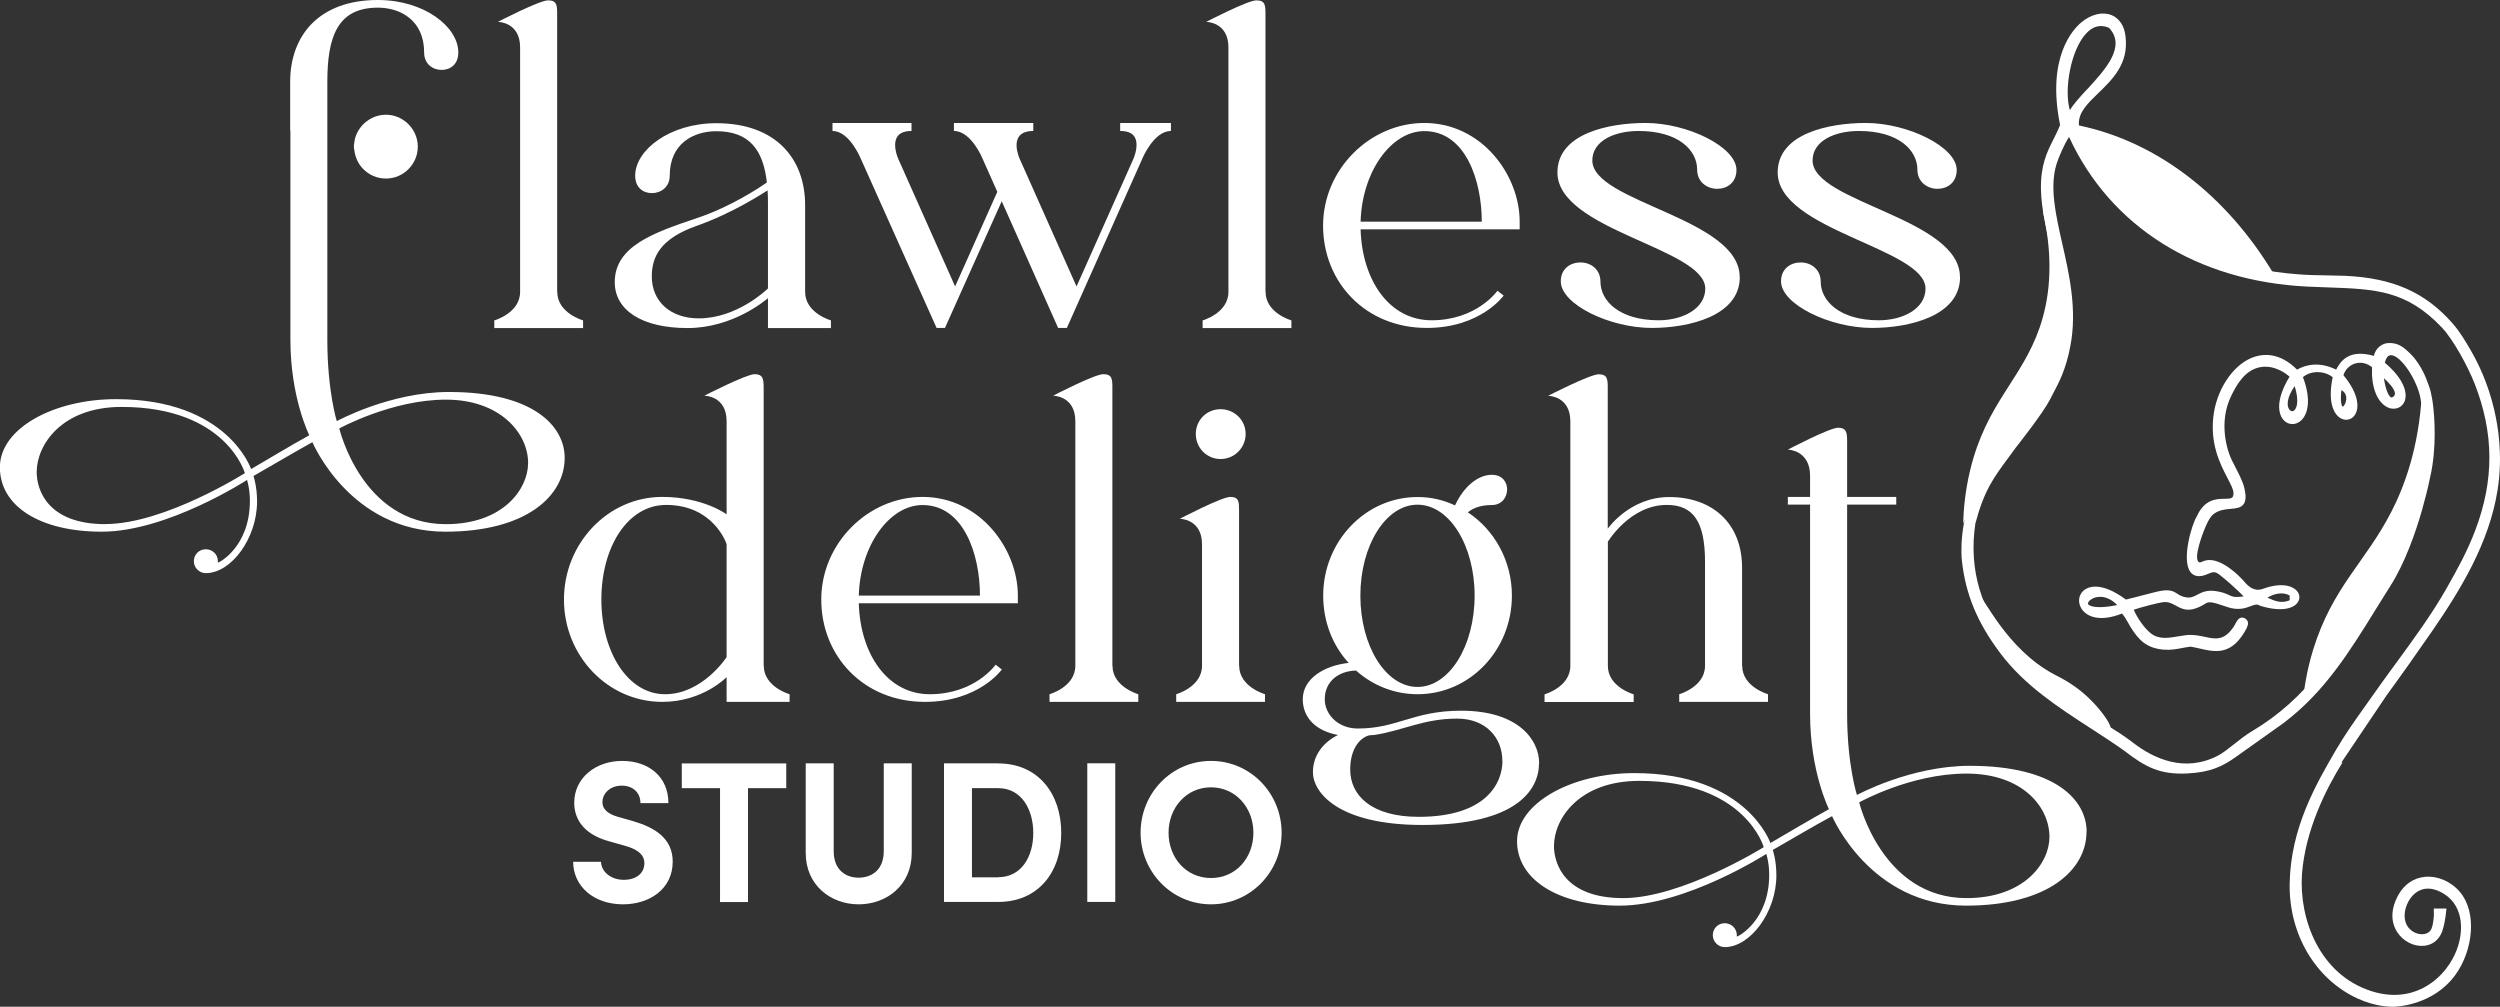 <?xml version="1.0" encoding="UTF-8"?>
<svg xmlns="http://www.w3.org/2000/svg" id="Layer_2" data-name="Layer 2" viewBox="0 0 209.19 84.24">
  <rect x="0" y="0" width="209.19" height="84.24" fill="#333333" stroke="none"/>
  <defs>
    <style>
      .cls-1, .cls-2 {
        fill: #fff;
        stroke-width: 0px;
      }

      .cls-2 {
        fill-rule: evenodd;
      }
    </style>
  </defs>
  <g id="Layer_1-2" data-name="Layer 1">
    <g>
      <g>
        <path class="cls-1" d="M46.63,24.43c0,1.77,2.16,2.38,2.16,2.38v.64h-7.43v-.64s2.16-.61,2.16-2.38V3.96c0-2.13-1.86-2.13-1.86-2.13,0,0,3.47-1.8,4.2-1.8s.76.4.76,1.13v23.27Z"></path>
        <path class="cls-1" d="M67.37,24.43c0,1.77,2.16,2.38,2.16,2.38v.64h-5.27v-2.5c-.18.15-2.92,2.5-6.73,2.5s-6.09-1.49-6.09-3.84c0-3.01,3.26-4.14,6.79-5.33,2.95-.97,5.42-2.65,5.94-3.01-.3-2.68-1.43-4.29-4.23-4.29-1.89,0-3.9,1.01-3.9,3.72,0,.97-.76,1.46-1.49,1.46s-1.4-.46-1.4-1.46c0-2.13,2.86-4.39,6.79-4.39,5.03,0,7.43,3.02,7.43,6.85v7.28ZM64.26,17.15c0-.43,0-.82-.03-1.22-.3.18-2.86,1.89-5.97,2.98-3.02,1.07-3.72,2.59-3.72,4.23,0,2.07,1.55,3.5,3.93,3.5,3.17,0,5.63-2.35,5.79-2.5v-7.01Z"></path>
        <path class="cls-1" d="M97.98,10.29v.67c-1.46,0-2.41,2.35-2.41,2.35l-6.3,14.13h-.73l-4.72-10.6-4.75,10.6h-.7l-6.33-14.13s-.94-2.35-2.38-2.35v-.67h6.61v.67c-1.1,0-1.37.58-1.37,1.16,0,.61.27,1.19.27,1.19l4.75,10.66,3.53-7.92-1.22-2.74s-.94-2.35-2.41-2.35v-.67h6.64v.67c-1.13,0-1.4.61-1.4,1.19s.27,1.16.27,1.16l4.75,10.66,4.75-10.66s.27-.58.27-1.19-.27-1.16-1.37-1.16v-.67h4.23Z"></path>
        <path class="cls-1" d="M105.9,24.43c0,1.77,2.16,2.38,2.16,2.38v.64h-7.43v-.64s2.16-.61,2.16-2.38V3.96c0-2.13-1.86-2.13-1.86-2.13,0,0,3.47-1.8,4.2-1.8s.76.4.76,1.13v23.27Z"></path>
        <path class="cls-1" d="M127.16,19.19h-13.31c.12,4.23,2.38,7.61,5.94,7.61,3.78,0,5.51-2.47,5.51-2.47l.52.4s-1.92,2.71-6.43,2.71c-5.15,0-8.68-3.84-8.68-8.56s3.93-8.59,8.47-8.59c4.81,0,7.98,4.36,7.98,8.25v.64ZM123.99,18.55c0-3.41-1.34-7.58-4.81-7.58-2.74,0-5.21,3.35-5.33,7.58h10.14Z"></path>
        <path class="cls-1" d="M145.58,23.18c0,3.26-4.26,4.26-7.37,4.26-3.53,0-7.61-1.98-7.61-3.9,0-1.07.82-1.58,1.65-1.58s1.67.55,1.67,1.61c0,1.58,1.55,3.23,4.87,3.23,2.01,0,3.9-.97,3.9-2.65,0-3.38-12.37-4.87-12.37-9.72,0-3.26,4.29-4.14,7.37-4.14,3.53,0,7.61,2.01,7.61,3.93,0,1.07-.79,1.58-1.61,1.58s-1.68-.55-1.68-1.61c0-1.61-1.55-3.23-4.9-3.23-2.01,0-3.87.82-3.87,2.47,0,3.5,12.33,4.81,12.33,9.75Z"></path>
        <path class="cls-1" d="M164.01,23.18c0,3.26-4.26,4.26-7.37,4.26-3.53,0-7.61-1.98-7.61-3.9,0-1.07.82-1.58,1.65-1.58s1.67.55,1.67,1.61c0,1.58,1.55,3.23,4.87,3.23,2.01,0,3.9-.97,3.9-2.65,0-3.38-12.37-4.87-12.37-9.72,0-3.26,4.29-4.14,7.37-4.14,3.53,0,7.61,2.01,7.61,3.93,0,1.07-.79,1.58-1.61,1.58s-1.68-.55-1.68-1.61c0-1.61-1.55-3.23-4.9-3.23-2.01,0-3.87.82-3.87,2.47,0,3.5,12.33,4.81,12.33,9.75Z"></path>
        <g>
          <path class="cls-1" d="M24.3,10.93v17.51c0,4.84,1.58,7.98,1.58,7.98-1.64.91-3.26,1.89-4.87,2.83,0,0-1.95-5.85-11.3-5.85-5.21,0-9.72,2.44-9.72,5.7s3.35,5.39,8.53,5.39c5.48,0,12.15-4.33,12.15-4.33,0,0,.24.73.24,1.74,0,3.84-2.56,5.18-2.68,5.18v-.12c0-.58-.46-1-1.01-1s-1,.43-1,1c0,.55.46,1,1,1,2.13,0,4.29-2.92,4.29-6,0-1.28-.3-2.13-.3-2.13,1.65-.94,3.29-1.92,4.93-2.83,0,0,3.14,7.49,11.12,7.49,6.82,0,9.99-3.02,9.99-6.18,0-2.59-2.53-5.51-9.69-5.51-4.93,0-9.38,2.44-9.38,2.44,0,0-.79-2.53-.79-6.79V6.85c0-3.78.85-6.21,4.23-6.21,1.86,0,3.87,1.04,3.87,3.75,0,.97.73,1.46,1.46,1.46s1.4-.46,1.4-1.46c0-2.13-2.83-4.39-6.73-4.39-4.96,0-7.34,3.01-7.34,6.85v4.08ZM8.83,43.86c-4.87,0-5.76-2.89-5.76-4.36,0-2.28,2.1-5.45,7.1-5.45,8.77,0,10.32,5.54,10.32,5.54,0,0-6.73,4.26-11.66,4.26ZM37.31,43.86c-7.04,0-8.92-8.01-8.92-8.01,0,0,4.39-2.41,8.92-2.41s6.88,2.8,6.88,5.3c0,2.19-2.1,5.12-6.88,5.12Z"></path>
          <path class="cls-1" d="M29.65,12.5s0,.04,0,.06c.07.61.33,1.16.73,1.57.49.5,1.16.81,1.91.81s1.43-.31,1.91-.81c.47-.48.76-1.14.76-1.86,0-.79-.35-1.49-.89-1.98-.47-.42-1.09-.69-1.78-.69s-1.3.27-1.78.69c-.41.37-.7.85-.83,1.4-.01.05-.01.11-.02.17-.02.13-.05.27-.05.41,0,.08.01.16.02.23Z"></path>
        </g>
      </g>
      <g>
        <path class="cls-1" d="M166.79,52.65c.49.85,1.11,1.78,1.89,2.74,1.74,2.12,3.62,3.51,5.09,4.41,2.16,1.37,2.67,1.41,2.8,1.26.24-.27-.66-1.48-1.41-2.27-1.32-1.4-2.68-2.05-3.22-2.33-4.16-2.18-6.02-6.77-6.33-6.56-.1.07.03.59,1.19,2.76Z"></path>
        <path class="cls-2" d="M170.96,17.68c.36.73.72,1.46,1.08,2.18.43,1.28.98,3.41.84,6.06-.13,2.52-.81,4.49-1.34,5.71-.19.38-.47.93-.83,1.6-1.36,2.48-2.47,3.9-3.48,5.4-.8,1.18-1.86,2.91-2.96,5.17.03-1.03.14-2.6.58-4.44,1.36-5.65,4.33-7.6,5.83-11.98.72-2.1,1.27-5.26.26-9.71Z"></path>
        <path class="cls-2" d="M202.68,32.82c.38,1.08.52,1.96.58,2.53.19,1.86-.17,3.33-.87,6.14-.21.84-.37,1.48-.66,2.35-.26.79-.74,2.1-2.02,4.55-.79,1.52-1.86,3.54-3.6,6.05-.87,1.25-2,2.74-3.42,4.36.09-1.02.3-2.58.85-4.39,1.63-5.3,4.39-7.36,6.56-11.59,1.06-2.06,2.31-5.31,2.56-9.99Z"></path>
        <path class="cls-2" d="M173.67,10.44c2.4,6.65,8.68,11.41,16.99,13.18-3.69-6.52-9.61-11.74-16.99-13.18Z"></path>
        <path class="cls-1" d="M195.92,63.8l3.77-5.6c.6-.82,1.19-1.65,1.79-2.49.68-.96,1.35-1.92,2.01-2.87,2.43-3.53,4.78-7.4,5.49-11.79.48-3,.03-5.47-.29-6.83-.51-2.15-1.31-3.81-1.95-4.91-.44-.76-.9-1.54-1.51-2.24-2.29-2.61-4.99-3.81-9.02-3.99-.54-.02-1.08-.03-1.62-.04-.72-.01-1.46-.02-2.19-.08-5.43-.38-10.11-2.24-13.54-5.38-3.34-3.26-4.9-5.56-4.91-7.26,0-.95.75-1.68,1.63-2.53,1.19-1.15,2.54-2.46,2.28-4.7-.08-.89-.5-1.54-1.16-1.82-.75-.31-1.7-.09-2.53.59-.71.59-2.94,2.94-1.79,8.6-.16.41-.35.78-.54,1.17-.55,1.08-1.11,2.2-1.06,4.28.04,1.48.39,3.03.77,4.67.55,2.38,1.11,4.85.79,7.42-.09.75-.23,1.38-.4,1.94-.36,1.19-.81,2.08-1.12,2.63-1.77,3.14-3.95,4.62-5.45,7.92-1.46,3.21-1.27,5.92-1.2,6.48.31,2.77,1.29,5.14,3.2,7.68,2.02,2.69,4.82,4.51,7.52,6.26.96.62,1.95,1.26,2.89,1.93,1.75,1.36,2.98,1.99,5.23,1.88,1.95-.09,3-.6,4.16-1.44l3.91-2.78c3.43-2.59,5.51-5.95,7.72-9.52.4-.64.79-1.28,1.2-1.92,1.26-1.98,2.13-4.53,2.65-6.32.29-1.03.51-1.89.69-2.79.59-2.5.35-5.18.26-5.95-.03-.25-.06-.48-.1-.69-.07-.4-.15-.73-.22-.91-.14-.36-.35-1.11-.9-1.94-.18-.27-.39-.58-.75-.92-.37-.35-.79-.75-1.42-.82-.18-.02-.57-.07-.95.17-.47.28-.6.77-.62.89-2.11-.6-2.8.46-3.16,1.15-1.43-.7-2.55-.41-3.27,0-1.37-1.37-2.66-1.35-3.51-1.09-1.64.5-3.05,2.41-3.44,4.63-.42,2.56.51,4.35,1.13,5.54.28.54.51.97.5,1.27,0,.43-.19.45-.74.46-.67,0-1.68.02-2.33,1.47-.4.6-1.31,3.63-.53,4.66.18.24.54.48,1.22.25l.2-.08c.52-.21.63-.25,1.1.12.38.3,1.5,1.27,1.93,1.75-.76.1-.94.02-1.23-.12-.22-.1-.49-.23-1.05-.32-.8-.13-1.23.1-1.61.3-.29.15-.52.27-.88.22-.38-.05-.58-.18-.77-.3-.36-.23-.69-.44-1.8-.16-.3.08-.6.16-.9.23-.53.14-1.06.28-1.61.41-2.26-1.66-3.3-.98-3.57-.73-.41.38-.47,1-.14,1.51.44.67,1.55,1.12,3.38.39.21.24.35.49.5.75.07.12.13.23.2.35.71,1.15,1.36,1.79,2.77,1.92.58.05,1.06-.04,1.54-.13.25-.05.49-.09.74-.12.24.04.48.1.72.15,1.34.31,2.73.64,3.96-1.69.17-.38.16-.58-.08-.79-.14-.09-.28-.12-.41-.09-.21.06-.33.27-.45.5-.05.1-.1.2-.17.29-.79,1.15-1.5,1-2.39.81-.47-.1-1-.21-1.59-.14-.21.03-.43.06-.64.1-.83.14-1.62.28-2.31-.27-.51-.41-1.1-1.24-1.41-1.96.55-.19,2.07-.59,2.44-.63.46-.06.76.11,1.09.29.42.23.9.5,1.68.22.36-.13.57-.26.72-.35.33-.21.43-.27,1.89.24.92.32,1.53.1,1.97-.07.35-.13.54-.19.75-.05l.04.02c1.79.55,2.8.22,3.14-.28.2-.29.19-.64-.03-.92-.35-.46-1.32-.79-2.87-.22-.21.08-.39.09-.56.07-.53-.08-.85-.49-1.15-.83-.09-.1-1.74-1.9-3.06-1.62-.33.07-.45.23-.59.15-.52-.3.39-2.59.48-2.8.4-.98.67-1.18.82-1.28.42-.29.9-.34,1.35-.38.45-.04.87-.08,1.09-.4.19-.27.21-.69.06-1.33-.14-.6-.54-1.34-.85-1.95-.07-.14-.14-.27-.2-.39-.38-.76-1.17-3.19-.01-5.47.38-.75,1.08-2.13,2.47-2.33,1.17-.17,2.12.59,2.37.81-1.16,1.9-1,3.14-.45,3.68.35.34.86.38,1.27.1.64-.43,1.09-1.66.3-3.74.03-.03.1-.09.2-.15.59-.37,1.43-.35,2.03-.02.11.06.2.13.26.17-.44,2.1.09,3.18.75,3.48.39.18.81.07,1.07-.27.42-.55.42-1.76-.92-3.37.13-.46.5-.83.96-.98.49-.15,1.01-.04,1.43.31v.66c.1,1.85.92,2.66,1.59,2.79.47.09.91-.12,1.11-.54.31-.66.05-1.87-1.63-3.29.11-.43.28-.64.53-.63.82.02,2.2,2.1,2.47,3.68v.03s0,.03,0,.03c.48,1.89.15,4.5-.08,5.89-.88,5.12-2.57,8.4-5.56,13.01l-2.59,3.57c-1.81,2.27-3.66,3.93-5.83,5.22-.55.32-1.07.74-1.58,1.14-.47.37-.92.73-1.29.92-2.82,1.49-5.44.25-7.13-1.06-.75-.58-1.48-1.03-2.26-1.52l-.5-.31c-5.5-3.45-11.65-8.45-10.44-16.52.74-2.78,1.52-3.82,2.8-5.55.18-.24.37-.5.57-.78.26-.33,2.26-2.86,2.87-4.03.15-.28.32-.62.32-.62.43-.81,1.02-1.91,1.39-3.87.58-3.03-.09-5.97-.68-8.57-.55-2.43-1.07-4.72-.48-6.65.18-.58.68-1.73,1.05-2.27,3.46,7.51,10.71,12.07,19.93,12.52.62.03,1.2.05,1.77.07,3.93.14,6.53.23,9.5,3.36.92.97,2.16,3.21,2.74,4.7,1.62,4.15,1.64,8.03.07,12.21-.67,1.78-1.47,3.23-2.44,4.94-1.19,2.1-2.75,4.24-4.27,6.31-.63.86-1.28,1.75-1.88,2.61-.25.36-.51.72-.76,1.07-.76,1.07-1.55,2.18-2.29,3.44-1.71,2.93-3.83,6.59-3.91,11.23-.08,4.23,2.15,8.01,5.68,9.63,1.46.67,2.7.7,2.99.69.24,0,3.33-.1,5.19-2.66,1.5-2.06,1.83-5.24.39-6.94-.75-.89-1.88-1.37-2.94-1.27-.92.09-1.7.61-2.19,1.47-.88,1.55-.46,2.64-.12,3.16.5.77,1.4,1.22,2.25,1.14.6-.06,1.08-.38,1.37-.9.04-.08.08-.16.12-.25.02-.06.04-.12.06-.18.14-.45.24-.98.3-1.61l.02-.18h-1.06v.17c.02.42,0,.63-.06.98l-.03.18c-.02.09-.04.21-.11.37-.18.42-.67.51-1.08.42-.55-.12-1.19-.61-1.16-1.59.02-.69.42-1.6,1.17-2,.61-.33,1.35-.24,2.13.25,1.73,1.09,1.68,3.38.9,5.06-1.07,2.3-3.63,4.14-6.96,3.08-4.38-1.39-6.09-6.06-5.83-9.81.28-3.67,2-7.1,3.39-9.33ZM174.63,7.48c-.6.65-1.13,1.23-1.43,1.74-.51-1.66.06-5.09,1.41-6.47.37-.38.77-.57,1.19-.57.22,0,.44.05.68.15,1.45,1.57-.3,3.47-1.84,5.15ZM199.47,31.64c.37.33.9.88.93,1.27,0,.09-.02.17-.08.23h0c-.14.15-.22.12-.24.11-.29-.11-.52-1-.61-1.61ZM196.29,33.61c-.08.29-.22.42-.27.42,0,0-.24-.15-.1-1.39.51.28.42.81.37.98ZM191.93,34.37c-.12.07-.25.04-.35-.08-.27-.31-.23-1.05.43-1.98.42,1.34.14,1.93-.08,2.06ZM177.16,50.63c-1.8.37-2.38.06-2.44-.09-.04-.1.08-.3.35-.44.16-.09.39-.16.66-.16.42,0,.93.17,1.43.69ZM189.73,50.01c.54-.34,1.31-.51,1.86-.18v.4c-.67.27-1.17.1-1.86-.22Z"></path>
      </g>
      <g>
        <path class="cls-1" d="M63.91,55.71c0,1.77,2.16,2.38,2.16,2.38v.64h-5.27v-2.07s-1.98,2.07-5.39,2.07c-4.54,0-8.22-3.84-8.22-8.56s3.69-8.59,8.22-8.59c3.41,0,5.36,1.43,5.39,1.46v-7.8c0-2.13-1.86-2.13-1.86-2.13,0,0,3.5-1.8,4.2-1.8s.76.4.76,1.13v23.27ZM60.8,54.98v-9.44c-.03-.12-1.13-3.29-5.06-3.29-3.23,0-5.42,3.53-5.42,7.92s2.22,7.92,5.33,7.92,5.12-3.05,5.15-3.11Z"></path>
        <path class="cls-1" d="M85.17,50.48h-13.31c.12,4.23,2.38,7.61,5.94,7.61,3.78,0,5.51-2.47,5.51-2.47l.52.4s-1.92,2.71-6.43,2.71c-5.15,0-8.68-3.84-8.68-8.56s3.93-8.59,8.47-8.59c4.81,0,7.98,4.36,7.98,8.25v.64ZM82,49.84c0-3.41-1.34-7.58-4.81-7.58-2.74,0-5.21,3.35-5.33,7.58h10.14Z"></path>
        <path class="cls-1" d="M93.09,55.71c0,1.77,2.16,2.38,2.16,2.38v.64h-7.43v-.64s2.16-.61,2.16-2.38v-20.47c0-2.13-1.86-2.13-1.86-2.13,0,0,3.47-1.8,4.2-1.8s.76.4.76,1.13v23.27Z"></path>
        <path class="cls-1" d="M103.69,55.71c0,1.77,2.16,2.38,2.16,2.38v.64h-7.43v-.64s2.16-.61,2.16-2.38v-10.17c0-2.13-1.86-2.13-1.86-2.13,0,0,3.5-1.83,4.23-1.83s.73.43.73,1.16v12.97ZM100.06,36.31c0-1.16.91-2.07,2.07-2.07s2.1.91,2.1,2.07-.94,2.1-2.1,2.1-2.07-.94-2.07-2.1Z"></path>
        <path class="cls-1" d="M128.78,63.85c0,2.25-1.89,5.18-9.75,5.18-7.1,0-9.17-2.74-9.17-4.42,0-1.49.97-2.56,2.1-3.11-1.83-.33-2.95-1.43-2.95-2.99,0-1.74,1.83-2.83,3.84-3.04-1.34-1.46-2.13-3.44-2.13-5.63,0-4.54,3.53-8.25,7.89-8.25,1.13,0,2.16.24,3.14.7.73-1.58,1.92-2.56,3.08-2.56.88,0,1.28.61,1.28,1.22,0,.64-.43,1.31-1.28,1.31s-1.52.21-2.01.61c2.22,1.46,3.69,4.05,3.69,6.97,0,4.57-3.53,8.25-7.89,8.25-1.95,0-3.75-.73-5.15-1.98-1.4.03-2.62.85-2.62,2.41,0,1.22,1.07,2.44,2.77,2.44,3.32,0,4.63-1.49,8.65-1.49,4.78,0,6.52,2.44,6.52,4.39ZM125.71,63.66c0-1.92-1.37-3.53-3.78-3.53-2.83,0-4.54,1.01-6.94,1.37h-.03c-.15,0-.27.03-.4.03-.85.24-1.58,1.22-1.58,2.86,0,2.19,1.8,3.96,5.73,3.96,5.63,0,7.01-2.8,7.01-4.69ZM113.83,49.84c0,4.23,2.13,7.64,4.78,7.64s4.78-3.41,4.78-7.64-2.13-7.61-4.78-7.61-4.78,3.41-4.78,7.61Z"></path>
        <path class="cls-1" d="M145.78,55.71c0,1.77,2.16,2.38,2.16,2.38v.64h-7.43v-.64s2.16-.61,2.16-2.38v-8.68c0-3.38-.97-4.78-3.2-4.78-3.08,0-4.93,3.08-4.93,3.08v10.39c0,1.77,2.16,2.38,2.16,2.38v.64h-7.46v-.64s2.16-.61,2.16-2.38v-20.47c0-2.13-1.86-2.13-1.86-2.13,0,0,3.5-1.8,4.23-1.8s.76.4.76,1.13v11.79s1.83-2.65,5.15-2.65c3.56,0,6.09,2.16,6.09,5.91v8.22Z"></path>
        <path class="cls-1" d="M174.59,69.6c0,3.17-3.2,6.18-10.08,6.18-8.04,0-11.21-7.49-11.21-7.49-1.68.91-3.32,1.89-4.96,2.83,0,0,.3.85.3,2.13,0,3.08-2.19,6-4.32,6-.55,0-1-.46-1-1,0-.58.46-1,1-1s1.01.43,1.01,1v.12c.12,0,2.71-1.34,2.71-5.18,0-1-.24-1.74-.24-1.74,0,0-6.73,4.33-12.27,4.33-5.21,0-8.59-2.22-8.59-5.39s4.54-5.7,9.81-5.7c9.41,0,11.39,5.85,11.39,5.85,1.61-.94,3.26-1.92,4.9-2.83,0,0-1.58-3.14-1.58-7.98v-17.51h-1.86v-.64h1.86v-1.77c0-2.16-1.86-2.19-1.86-2.19,0,0,3.5-1.83,4.2-1.83s.76.4.76,1.13v4.66h4.11v.64h-4.11v17.51c0,4.26.82,6.79.82,6.79,0,0,4.48-2.44,9.44-2.44,7.25,0,9.78,2.92,9.78,5.51ZM147.58,70.88s-1.55-5.54-10.42-5.54c-5.03,0-7.13,3.17-7.13,5.45,0,1.46.88,4.36,5.79,4.36s11.76-4.26,11.76-4.26ZM171.49,70.03c0-2.5-2.25-5.3-6.94-5.3s-8.98,2.41-8.98,2.41c0,0,1.92,8.01,8.98,8.01,4.81,0,6.94-2.92,6.94-5.12Z"></path>
      </g>
      <g>
        <path class="cls-1" d="M47.95,72.11h2.34c.02.83.82,1.51,1.9,1.51s1.73-.57,1.73-1.4c0-.64-.47-1.09-1.46-1.4l-1.41-.4c-2.54-.67-3-2.21-3-3.25,0-2.07,1.78-3.5,4.01-3.5s3.87,1.33,3.87,3.53h-2.34c0-.83-.57-1.46-1.58-1.46-.91,0-1.6.61-1.6,1.38,0,.29.08.88,1.3,1.23l1.3.37c1.75.52,3.28,1.41,3.28,3.38,0,2.31-1.97,3.57-4.16,3.57-2.47,0-4.17-1.53-4.17-3.57Z"></path>
        <path class="cls-1" d="M65.79,63.88v2.07h-3.2v9.53h-2.34v-9.53h-3.2v-2.07h8.74Z"></path>
        <path class="cls-1" d="M67.42,71.38v-7.51h2.34v7.35c0,1.58,1.01,2.22,2.09,2.22s2.1-.64,2.1-2.22v-7.35h2.34v7.51c0,2.66-2.07,4.29-4.44,4.29s-4.43-1.63-4.43-4.29Z"></path>
        <path class="cls-1" d="M83.53,63.88c3.33,0,5.27,2.52,5.27,5.82s-1.94,5.77-5.27,5.77h-4.54v-11.6h4.54ZM83.53,73.4c1.94,0,2.93-1.72,2.93-3.7s-.99-3.75-2.93-3.75h-2.2v7.46h2.2Z"></path>
        <path class="cls-1" d="M90.98,75.47v-11.6h2.34v11.6h-2.34Z"></path>
        <path class="cls-1" d="M95.44,69.68c0-3.3,2.59-6.01,5.89-6.01s5.91,2.71,5.91,6.01-2.63,5.99-5.91,5.99-5.89-2.71-5.89-5.99ZM104.88,69.68c0-2.09-1.48-3.8-3.55-3.8s-3.55,1.72-3.55,3.8,1.46,3.79,3.55,3.79,3.55-1.7,3.55-3.79Z"></path>
      </g>
    </g>
  </g>
</svg>
